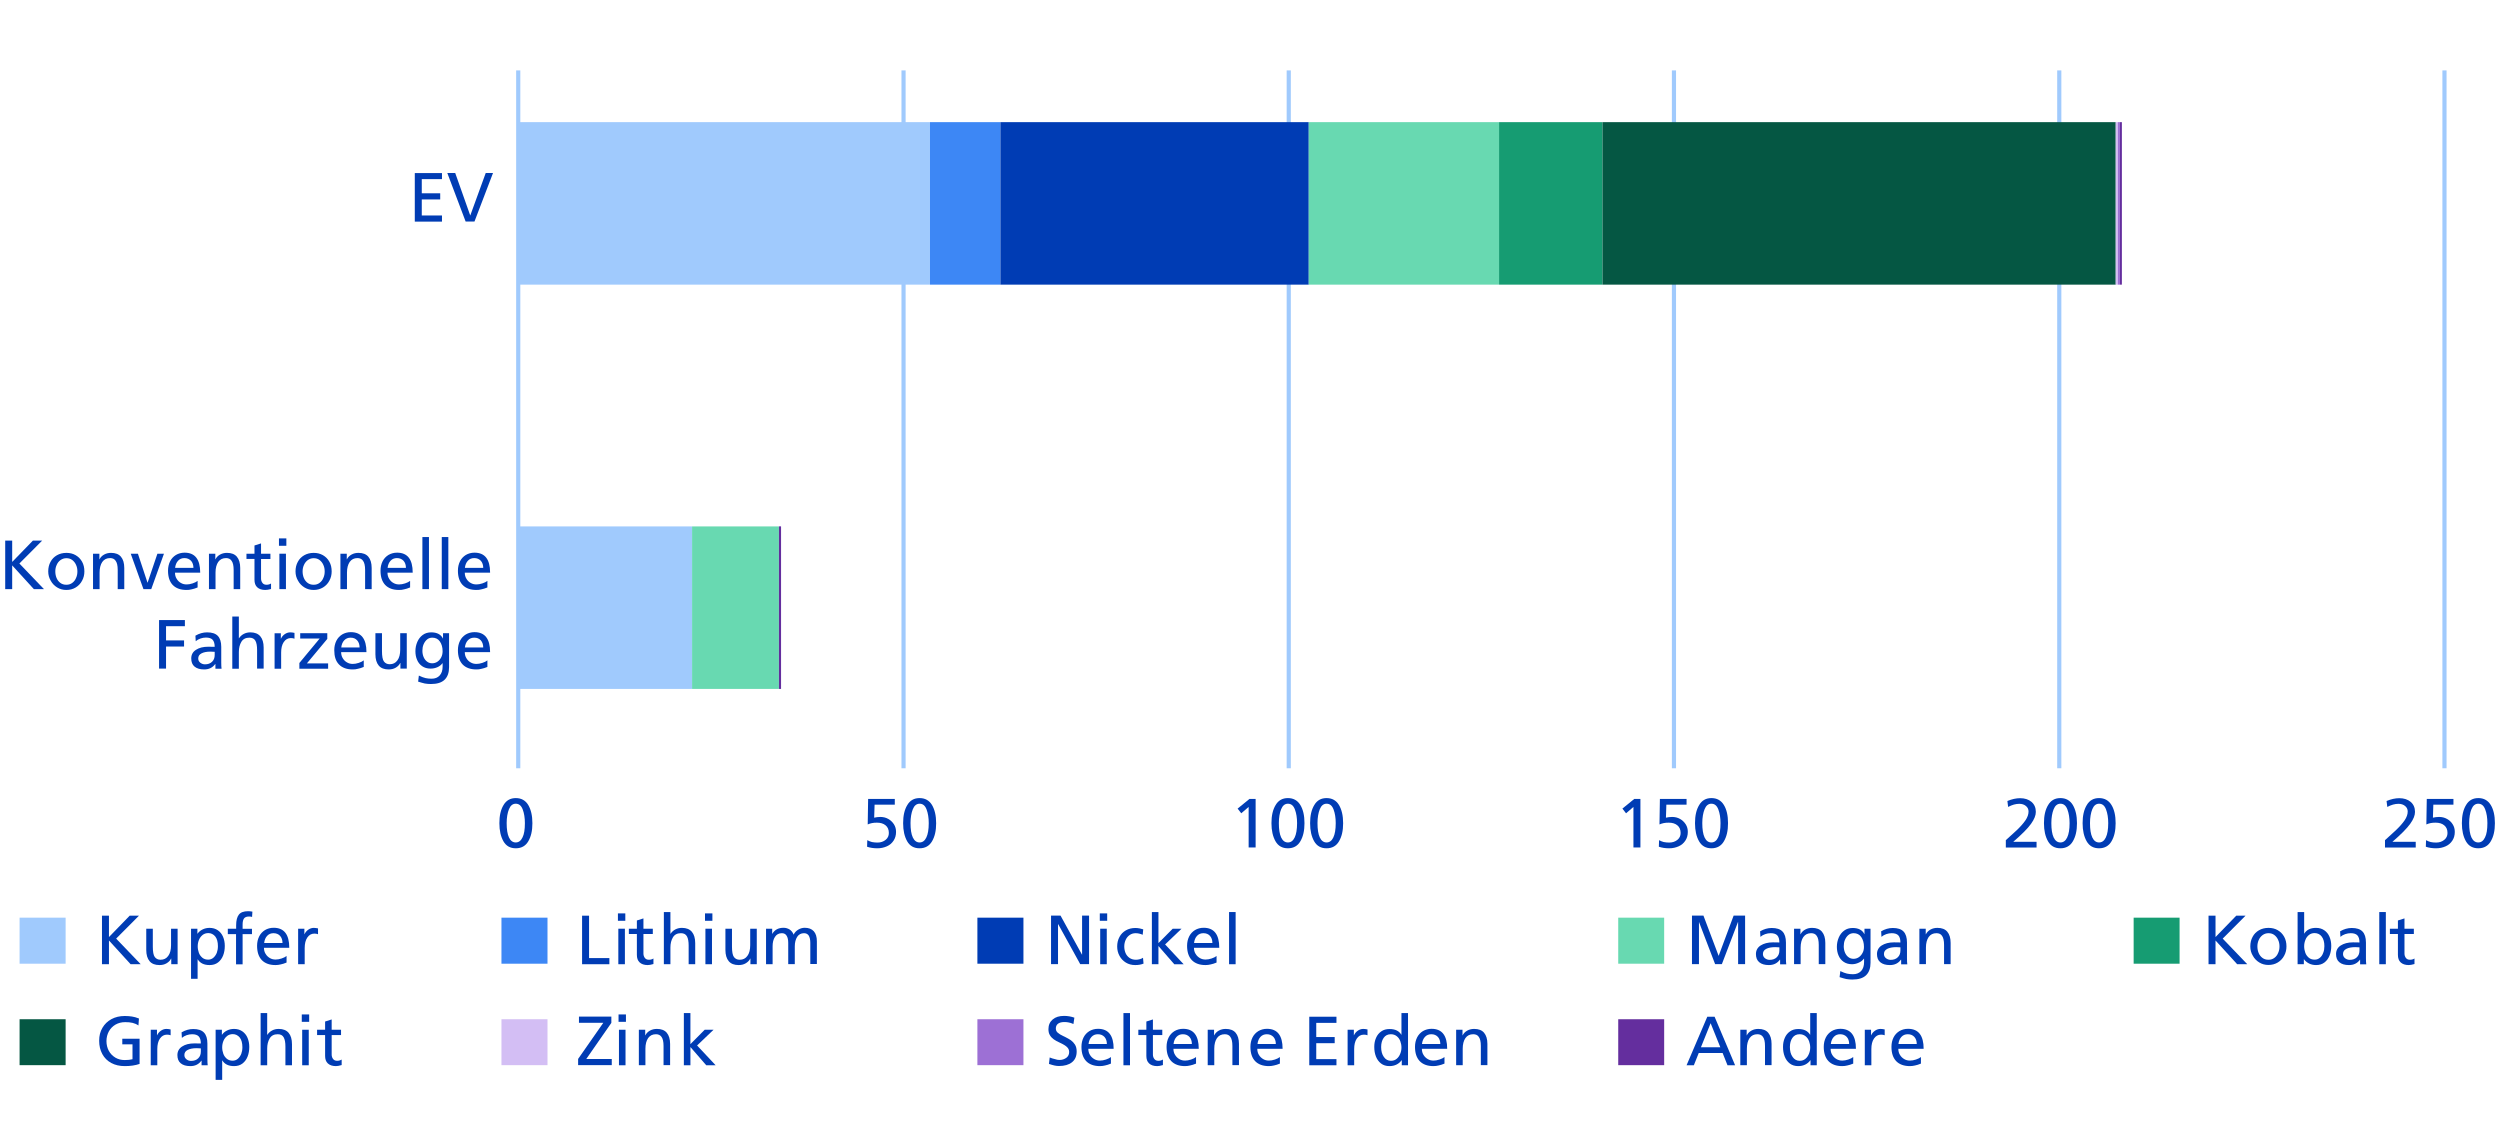 <?xml version="1.0" encoding="UTF-8"?>
<svg id="Ebene_1" data-name="Ebene 1" xmlns="http://www.w3.org/2000/svg" viewBox="0 0 2400 1081.91">
  <defs>
    <style>
      .cls-1 {
        fill: #642e9e;
      }

      .cls-1, .cls-2, .cls-3, .cls-4, .cls-5, .cls-6, .cls-7, .cls-8, .cls-9 {
        fill-rule: evenodd;
      }

      .cls-10, .cls-5 {
        fill: #003cb4;
      }

      .cls-2 {
        fill: #169c72;
      }

      .cls-3 {
        fill: #9d70d5;
      }

      .cls-4 {
        fill: #3d87f5;
      }

      .cls-6, .cls-11 {
        fill: #68d9b1;
      }

      .cls-12, .cls-8 {
        fill: #d3bef4;
      }

      .cls-13, .cls-7 {
        fill: #a0cafd;
      }

      .cls-14 {
        fill: none;
        stroke: #a0cafd;
        stroke-linejoin: round;
        stroke-width: 4px;
      }

      .cls-9 {
        fill: #055743;
      }
    </style>
  </defs>
  <g>
    <path class="cls-10" d="M424.3,166.06v5.9h-19.4v13.6h17.7v5.9h-17.7v15.4h19.4v5.9h-26.1v-46.6h26.1v-.1Z"/>
    <path class="cls-10" d="M437,166.06l14.4,40.7h.1l14.8-40.7h7l-17.8,46.6h-8.5l-17.6-46.6h7.6Z"/>
    <path class="cls-10" d="M11.7,565.56h-6.7v-46.6h6.7v20.5l19.9-20.5h8.9l-21.9,22,23.6,24.6h-9.7l-20.8-22.8s0,22.8,0,22.8Z"/>
    <path class="cls-10" d="M46.3,548.56c0-3.4.7-6.5,2.2-9.2,1.4-2.7,3.5-4.8,6.1-6.3s5.7-2.3,9.1-2.3,6.3.7,8.9,2.2,4.7,3.6,6.2,6.3,2.2,5.8,2.2,9.3c0,3.2-.7,6.2-2.2,8.9-1.4,2.7-3.5,4.9-6.1,6.5s-5.7,2.4-9,2.4-6.2-.8-8.8-2.4c-2.6-1.6-4.7-3.7-6.2-6.5-1.6-2.7-2.4-5.6-2.4-8.9ZM74.3,548.56c0-2.3-.4-4.4-1.3-6.3-.9-2-2.1-3.5-3.7-4.7s-3.5-1.7-5.6-1.7-3.9.6-5.6,1.8-2.9,2.8-3.7,4.7c-.9,1.9-1.3,4-1.3,6.2s.4,4.4,1.2,6.3c.8,1.9,2,3.5,3.6,4.7s3.5,1.8,5.8,1.8,4.1-.6,5.7-1.8,2.8-2.7,3.6-4.7c.9-1.9,1.3-4,1.3-6.3Z"/>
    <path class="cls-10" d="M105.7,535.76c-3.3,0-5.7,1.2-7.5,3.7-1.7,2.5-2.6,5.9-2.6,10.2v15.9h-6.3v-34h6.1v5.4h.1c1-2,2.5-3.5,4.5-4.6s4.2-1.6,6.6-1.6c4.2,0,7.4,1.2,9.5,3.7s3.2,6.1,3.2,10.8v20.3h-6.3v-18.4c0-4.2-.7-7.1-2-8.8-1.1-1.7-2.9-2.6-5.3-2.6Z"/>
    <path class="cls-10" d="M132.4,531.56l9.2,27.8h.1l9.4-27.8h6.3l-12.2,34h-7.5l-12.2-34h6.9Z"/>
    <path class="cls-10" d="M179,566.36c-5.7,0-10.1-1.6-13.2-4.8-3-3.2-4.5-7.7-4.5-13.7,0-3.4.7-6.4,2-9s3.2-4.6,5.6-6.1c2.4-1.4,5.2-2.2,8.3-2.2,10,0,15,6.4,15,19.2h-24.2c0,2.2.5,4.2,1.6,5.9,1,1.7,2.4,3.1,4.1,4,1.7,1,3.5,1.4,5.5,1.4,1.7,0,3.6-.3,5.7-1,2.1-.7,3.7-1.5,4.8-2.4v6.3c-2.2.9-4.1,1.5-5.7,1.8-1.7.5-3.3.6-5,.6ZM177.1,535.76c-2.5,0-4.5.8-6.1,2.5s-2.6,4-2.9,6.9h17.6c0-2.8-.8-5.1-2.3-6.8-1.7-1.7-3.7-2.6-6.3-2.6Z"/>
    <path class="cls-10" d="M217,535.76c-3.3,0-5.7,1.2-7.5,3.7-1.7,2.5-2.6,5.9-2.6,10.2v15.9h-6.3v-34h6.1v5.4h.1c1-2,2.5-3.5,4.5-4.6s4.2-1.6,6.6-1.6c4.2,0,7.4,1.2,9.5,3.7s3.2,6.1,3.2,10.8v20.3h-6.3v-18.4c0-4.2-.7-7.1-2-8.8-1.1-1.7-2.9-2.6-5.3-2.6Z"/>
    <path class="cls-10" d="M254.7,566.36c-3.4,0-6-.9-7.8-2.6-1.8-1.7-2.6-4.1-2.6-7.2v-20h-7.7v-5h7.7v-7.9l6.3-2v9.9h9v5.1h-9v18.8c0,1.6.5,3,1.4,4.2s2.2,1.7,3.9,1.7c1.6,0,3-.4,4.3-1.2v5.3c-2.3.6-4.1.9-5.5.9Z"/>
    <path class="cls-10" d="M274.9,516.86v7.1h-7.1v-7.1h7.1ZM274.5,531.56v34h-6.3v-34h6.3Z"/>
    <path class="cls-10" d="M283.7,548.56c0-3.4.7-6.5,2.2-9.2,1.4-2.7,3.5-4.8,6.1-6.3s5.7-2.3,9.1-2.3,6.2.7,8.9,2.2c2.6,1.5,4.7,3.6,6.2,6.3s2.2,5.8,2.2,9.3c0,3.2-.7,6.2-2.2,8.9-1.4,2.7-3.5,4.9-6.1,6.5-2.7,1.6-5.7,2.4-9,2.4s-6.2-.8-8.8-2.4c-2.6-1.6-4.7-3.7-6.2-6.5-1.6-2.7-2.4-5.6-2.4-8.9ZM311.7,548.56c0-2.3-.4-4.4-1.3-6.3-.9-2-2.1-3.5-3.7-4.7s-3.5-1.7-5.6-1.7-3.9.6-5.6,1.8c-1.6,1.2-2.9,2.8-3.7,4.7-.9,1.9-1.3,4-1.3,6.2s.4,4.4,1.2,6.3c.8,1.9,2,3.5,3.6,4.7s3.5,1.8,5.8,1.8,4.1-.6,5.7-1.8,2.8-2.7,3.6-4.7c.9-1.9,1.3-4,1.3-6.3Z"/>
    <path class="cls-10" d="M343.2,535.76c-3.3,0-5.7,1.2-7.5,3.7-1.7,2.5-2.6,5.9-2.6,10.2v15.9h-6.3v-34h6.1v5.4h.1c1-2,2.5-3.5,4.5-4.6s4.2-1.6,6.6-1.6c4.2,0,7.4,1.2,9.5,3.7s3.2,6.1,3.2,10.8v20.3h-6.3v-18.4c0-4.2-.7-7.1-2-8.8-1.1-1.7-3-2.6-5.3-2.6Z"/>
    <path class="cls-10" d="M383,566.36c-5.7,0-10.1-1.6-13.2-4.8-3-3.2-4.5-7.7-4.5-13.7,0-3.4.7-6.4,2-9s3.2-4.6,5.6-6.1c2.4-1.4,5.2-2.2,8.3-2.2,10,0,15,6.4,15,19.2h-24.2c0,2.2.5,4.2,1.6,5.9,1,1.7,2.4,3.1,4.1,4,1.7,1,3.5,1.4,5.5,1.4,1.7,0,3.6-.3,5.7-1s3.7-1.5,4.8-2.4v6.3c-2.2.9-4.1,1.5-5.7,1.8-1.6.5-3.3.6-5,.6ZM381.1,535.76c-2.5,0-4.5.8-6.1,2.5s-2.6,4-2.9,6.9h17.6c0-2.8-.8-5.1-2.3-6.8-1.6-1.7-3.7-2.6-6.3-2.6Z"/>
    <path class="cls-10" d="M411.8,515.56v50h-6.3v-50h6.3Z"/>
    <path class="cls-10" d="M430.4,515.56v50h-6.3v-50h6.3Z"/>
    <path class="cls-10" d="M457.3,566.36c-5.7,0-10.1-1.6-13.2-4.8-3-3.2-4.5-7.7-4.5-13.7,0-3.4.7-6.4,2-9s3.2-4.6,5.6-6.1c2.4-1.4,5.2-2.2,8.3-2.2,10,0,15,6.4,15,19.2h-24.3c0,2.2.5,4.2,1.6,5.9,1,1.7,2.4,3.1,4.1,4,1.7,1,3.5,1.4,5.5,1.4,1.7,0,3.6-.3,5.7-1s3.7-1.5,4.8-2.4v6.3c-2.2.9-4.1,1.5-5.7,1.8-1.6.5-3.2.6-4.9.6ZM455.3,535.76c-2.5,0-4.5.8-6.1,2.5s-2.6,4-2.9,6.9h17.6c0-2.8-.8-5.1-2.3-6.8-1.6-1.7-3.6-2.6-6.3-2.6Z"/>
    <path class="cls-10" d="M177.5,595.26v5.9h-18.1v13.6h17.3v5.9h-17.3v21.2h-6.7v-46.6h24.8Z"/>
    <path class="cls-10" d="M206.6,637.46c-1.2,1.7-2.7,3-4.5,3.9s-3.9,1.3-6.1,1.3c-4,0-7-.9-9.2-2.7s-3.2-4.4-3.2-7.9,1.5-6.3,4.5-8.2c3-2,6.9-3,11.8-3,2.3,0,4.3,0,6.2.1,0-3.1-.7-5.4-2-6.8-1.3-1.4-3.5-2.1-6.4-2.1-1.7,0-3.5.3-5.2.9-1.8.6-3.3,1.5-4.6,2.6l-.3-5.3c3.6-2.1,7.3-3.2,11.2-3.2,4.7,0,8.1,1.1,10.3,3.4,2.2,2.3,3.3,5.8,3.3,10.6v15c0,2.5.1,4.5.3,5.9h-5.9v-4.4h-.2v-.1ZM202,625.56c-3.7,0-6.5.6-8.6,1.7-2.1,1.1-3.1,2.7-3.1,4.9,0,1.6.6,2.9,1.9,4,1.3,1,2.8,1.6,4.5,1.6,2.9,0,5.2-.8,6.9-2.5,1.7-1.6,2.5-3.8,2.5-6.5v-3c-.3,0-.9,0-1.7-.1-.8-.1-1.6-.1-2.4-.1Z"/>
    <path class="cls-10" d="M239.4,612.16c-3.5,0-6.1,1.3-7.7,4-1.6,2.7-2.4,5.9-2.4,9.8v16h-6.3v-50.1h6.3v20.9h.1c1.2-1.8,2.7-3.2,4.6-4.2,1.9-1,4-1.5,6.4-1.5,4.2,0,7.4,1.3,9.5,3.8s3.2,6.1,3.2,10.8v20.2h-6.3v-17.9c0-3.9-.5-6.8-1.6-8.8-1.1-2-3-3-5.8-3Z"/>
    <path class="cls-10" d="M269.6,607.86v5.3h.1c.8-1.8,2.1-3.3,3.7-4.4,1.6-1.1,3.4-1.7,5.2-1.7,1.3,0,2.6.2,4.1.5v5.6c-1-.4-2.1-.6-3.5-.6-2.8,0-5.1,1.3-6.8,3.8-1.7,2.5-2.5,5.9-2.5,10.1v15.5h-6.3v-34h6v-.1Z"/>
    <path class="cls-10" d="M306.9,612.96h-18.7v-5.1h26v5.5l-19.6,23.5h20.4v5.1h-27.6v-5.5l19.5-23.5Z"/>
    <path class="cls-10" d="M338.6,642.66c-5.7,0-10.1-1.6-13.2-4.8s-4.5-7.7-4.5-13.7c0-3.4.7-6.4,2-9s3.2-4.6,5.6-6.1c2.4-1.4,5.2-2.2,8.3-2.2,10,0,15,6.4,15,19.2h-24.3c0,2.2.5,4.2,1.6,5.9,1,1.7,2.4,3.1,4.1,4,1.7,1,3.5,1.4,5.5,1.4,1.7,0,3.6-.3,5.7-1s3.7-1.5,4.8-2.4v6.3c-2.2.9-4.1,1.5-5.7,1.8-1.6.5-3.3.6-4.9.6ZM336.6,612.16c-2.5,0-4.5.8-6.1,2.5s-2.6,4-2.9,6.9h17.6c0-2.8-.8-5.1-2.3-6.8-1.6-1.8-3.7-2.6-6.3-2.6Z"/>
    <path class="cls-10" d="M384.2,636.46c-.8,1.8-2.3,3.3-4.3,4.5s-4.3,1.7-6.8,1.7c-4.2,0-7.4-1.2-9.5-3.7s-3.2-6.1-3.2-10.8v-20.3h6.3v17.2c0,4.9.6,8.3,1.9,10s3.1,2.6,5.5,2.6c3.2,0,5.6-1.2,7.4-3.7,1.8-2.4,2.7-5.9,2.7-10.3v-15.8h6.3v34h-6.1v-5.4h-.2Z"/>
    <path class="cls-10" d="M413.3,641.86c-3.1,0-5.8-.8-8-2.3s-3.9-3.6-4.9-6.1c-1.1-2.5-1.6-5.3-1.6-8.3,0-3.2.6-6.1,1.8-8.9,1.2-2.8,2.9-5,5.2-6.7,2.3-1.7,5-2.5,8.2-2.5,5.5,0,9.3,2,11.2,5.9h.1v-5.1h5.8v32.6c0,5.3-1.4,9.3-4.3,12.1s-7.3,4.1-13.2,4.1c-2.1,0-4-.2-5.8-.5-1.8-.4-3.9-1-6.4-1.8l.7-5.8c2.5,1.2,4.7,2,6.4,2.4,1.8.4,3.7.6,5.8.6,3.3,0,5.9-1,7.8-3.1s2.8-4.9,2.8-8.5v-3.3h-.1c-1.3,1.7-2.9,3-5,3.9-2.1.9-4.2,1.3-6.5,1.3ZM424.9,625.16c0-3.7-.9-6.9-2.6-9.3-1.7-2.5-4.2-3.7-7.3-3.7-2,0-3.7.6-5.1,1.8s-2.5,2.8-3.3,4.7-1.1,4-1.1,6.1.4,4.3,1.2,6.1,1.9,3.3,3.3,4.3c1.4,1.1,3.1,1.6,4.9,1.6s3.5-.5,5-1.5,2.7-2.4,3.6-4.1c.9-1.7,1.4-3.7,1.4-6Z"/>
    <path class="cls-10" d="M457.3,642.66c-5.7,0-10.1-1.6-13.2-4.8-3-3.2-4.5-7.7-4.5-13.7,0-3.4.7-6.4,2-9s3.2-4.6,5.6-6.1c2.4-1.4,5.2-2.2,8.3-2.2,10,0,15,6.4,15,19.2h-24.3c0,2.2.5,4.2,1.6,5.9,1,1.7,2.4,3.1,4.1,4,1.7,1,3.5,1.4,5.5,1.4,1.7,0,3.6-.3,5.7-1s3.7-1.5,4.8-2.4v6.3c-2.2.9-4.1,1.5-5.7,1.8-1.6.5-3.2.6-4.9.6ZM455.3,612.16c-2.5,0-4.5.8-6.1,2.5s-2.6,4-2.9,6.9h17.6c0-2.8-.8-5.1-2.3-6.8-1.6-1.8-3.6-2.6-6.3-2.6Z"/>
  </g>
  <line class="cls-14" x1="2346.7" y1="737.56" x2="2346.7" y2="67.56"/>
  <line class="cls-14" x1="1976.9" y1="737.56" x2="1976.9" y2="67.56"/>
  <line class="cls-14" x1="1607" y1="737.56" x2="1607" y2="67.56"/>
  <line class="cls-14" x1="867.4" y1="737.56" x2="867.4" y2="67.56"/>
  <line class="cls-14" x1="1237.2" y1="737.56" x2="1237.2" y2="67.56"/>
  <line class="cls-14" x1="497.5" y1="737.56" x2="497.5" y2="67.56"/>
  <polygon class="cls-7" points="18.8 880.96 63 880.96 63 925.16 18.8 925.16 18.8 880.96"/>
  <polygon class="cls-4" points="481.4 880.96 525.6 880.96 525.6 925.16 481.4 925.16 481.4 880.96"/>
  <polygon class="cls-5" points="938.3 880.96 982.5 880.96 982.5 925.16 938.3 925.16 938.3 880.96"/>
  <polygon class="cls-6" points="1553.5 880.96 1597.6 880.96 1597.6 925.16 1553.5 925.16 1553.5 880.96"/>
  <polygon class="cls-9" points="18.8 978.46 63 978.46 63 1022.56 18.8 1022.56 18.8 978.46"/>
  <polygon class="cls-8" points="481.4 978.46 525.6 978.46 525.6 1022.56 481.4 1022.56 481.4 978.46"/>
  <polygon class="cls-3" points="938.3 978.46 982.5 978.46 982.5 1022.56 938.3 1022.56 938.3 978.46"/>
  <polygon class="cls-1" points="1553.5 978.46 1597.6 978.46 1597.6 1022.56 1553.5 1022.56 1553.5 978.46"/>
  <polygon class="cls-2" points="2048.3 880.96 2092.4 880.96 2092.4 925.16 2048.3 925.16 2048.3 880.96"/>
  <g>
    <g>
      <path class="cls-10" d="M104.6,925.66h-6.7v-46.6h6.7v20.5l19.9-20.5h8.9l-21.9,22,23.6,24.6h-9.7l-20.8-22.8s0,22.8,0,22.8Z"/>
      <path class="cls-10" d="M164.2,920.26c-.8,1.8-2.3,3.3-4.3,4.5s-4.3,1.7-6.8,1.7c-4.2,0-7.4-1.2-9.5-3.7s-3.2-6.1-3.2-10.8v-20.4h6.3v17.2c0,4.9.6,8.3,1.9,10,1.3,1.7,3.1,2.6,5.5,2.6,3.2,0,5.6-1.2,7.4-3.7,1.8-2.4,2.7-5.9,2.7-10.3v-15.8h6.3v34.1h-6.1v-5.4h-.2Z"/>
      <path class="cls-10" d="M189.5,891.56v4.8h.1c1.2-1.7,2.8-3.1,4.9-4.1,2-1,4.3-1.5,6.7-1.5,3.1,0,5.7.8,7.9,2.3s3.9,3.6,5,6.2c1.1,2.6,1.7,5.5,1.7,8.8s-.5,6.4-1.6,9.2-2.7,5-4.9,6.7-4.9,2.5-8.1,2.5c-5.3,0-9.1-1.8-11.4-5.5h-.1v18.7h-6.3v-48.1h6.1ZM209.2,908.36c0-4.1-.9-7.3-2.6-9.4-1.8-2.1-4-3.2-6.6-3.2-2.1,0-4,.6-5.5,1.8s-2.7,2.8-3.5,4.7c-.8,2-1.2,4-1.2,6.3,0,2.1.4,4.1,1.1,6.1.7,2,1.9,3.5,3.4,4.8,1.5,1.2,3.4,1.8,5.5,1.8,1.9,0,3.6-.6,5-1.8s2.5-2.8,3.3-4.7c.7-1.9,1.1-4,1.1-6.4Z"/>
      <path class="cls-10" d="M218.7,896.66v-5.1h8v-3.3c0-4.6.9-8,2.6-10.2,1.7-2.2,4.7-3.3,8.8-3.3,1.2,0,2.6.1,4.2.4l-.3,5.1c-.8-.3-1.8-.4-3-.4-2.2,0-3.8.6-4.7,1.8s-1.4,3.1-1.4,5.8v4.2h9v5.1h-9v29h-6.3v-29h-7.9v-.1Z"/>
      <path class="cls-10" d="M264.5,926.46c-5.7,0-10.1-1.6-13.2-4.8-3-3.2-4.5-7.7-4.5-13.7,0-3.4.7-6.4,2-9s3.2-4.6,5.6-6.1c2.4-1.4,5.2-2.2,8.3-2.2,10,0,15,6.4,15,19.2h-24.3c0,2.2.5,4.2,1.6,5.9,1,1.7,2.4,3,4.1,4,1.7,1,3.5,1.4,5.5,1.4,1.7,0,3.6-.3,5.7-1s3.7-1.5,4.8-2.4v6.3c-2.2.9-4.1,1.5-5.7,1.8-1.6.4-3.2.6-4.9.6ZM262.6,895.86c-2.5,0-4.5.8-6.1,2.5s-2.6,4-2.9,6.9h17.6c0-2.8-.8-5.1-2.3-6.8s-3.7-2.6-6.3-2.6Z"/>
      <path class="cls-10" d="M292.2,891.56v5.3h.1c.8-1.8,2.1-3.3,3.7-4.4,1.6-1.1,3.4-1.7,5.2-1.7,1.3,0,2.6.2,4.1.5v5.6c-1-.4-2.1-.6-3.5-.6-2.9,0-5.1,1.3-6.8,3.8-1.7,2.5-2.5,5.9-2.5,10.1v15.5h-6.3v-34.1h6Z"/>
    </g>
    <g>
      <path class="cls-10" d="M565.5,879.06v40.7h19.5v5.9h-26.2v-46.6h6.7Z"/>
      <path class="cls-10" d="M600.3,876.86v7.1h-7.1v-7.1h7.1ZM599.9,891.56v34.1h-6.3v-34.1h6.3Z"/>
      <path class="cls-10" d="M621.8,926.46c-3.4,0-6-.9-7.8-2.6-1.8-1.7-2.6-4.1-2.6-7.2v-20h-7.7v-5.1h7.7v-7.9l6.3-2v9.9h9v5.1h-9v18.8c0,1.6.5,3.1,1.4,4.2.9,1.2,2.2,1.7,3.9,1.7,1.6,0,3-.4,4.3-1.2v5.3c-2.3.7-4.1,1-5.5,1Z"/>
      <path class="cls-10" d="M653.7,895.86c-3.5,0-6.1,1.3-7.7,4-1.6,2.7-2.4,5.9-2.4,9.8v16h-6.3v-50.1h6.3v20.9h.1c1.2-1.8,2.7-3.2,4.6-4.2,1.9-1,4-1.5,6.4-1.5,4.2,0,7.4,1.3,9.5,3.8s3.2,6.1,3.2,10.9v20.2h-6.3v-17.9c0-3.9-.5-6.8-1.6-8.8-1.1-2.1-3.1-3.1-5.8-3.1Z"/>
      <path class="cls-10" d="M683.9,876.86v7.1h-7.1v-7.1h7.1ZM683.5,891.56v34.1h-6.3v-34.1h6.3Z"/>
      <path class="cls-10" d="M720.2,920.26c-.8,1.8-2.3,3.3-4.3,4.5s-4.3,1.7-6.8,1.7c-4.2,0-7.4-1.2-9.5-3.7s-3.2-6.1-3.2-10.8v-20.4h6.3v17.2c0,4.9.6,8.3,1.9,10,1.3,1.7,3.1,2.6,5.5,2.6,3.2,0,5.6-1.2,7.4-3.7,1.8-2.4,2.7-5.9,2.7-10.3v-15.8h6.3v34.1h-6.1v-5.4h-.2Z"/>
      <path class="cls-10" d="M771.9,895.86c-2.9,0-5.1,1.2-6.6,3.5-1.5,2.4-2.3,5.4-2.3,9.1v17.1h-6.3v-20.4c0-2.9-.5-5.2-1.5-6.8-1-1.7-2.5-2.5-4.6-2.5-2.9,0-5.1,1.2-6.6,3.5-1.6,2.4-2.3,5.4-2.3,9.1v17.2h-6.3v-34.1h5.9v4.9h.1c1.2-2,2.7-3.5,4.5-4.4,1.7-.9,3.9-1.4,6.3-1.4,2.2,0,4.1.6,5.9,1.7,1.7,1.2,3,2.8,3.8,4.9.9-2,2.4-3.6,4.4-4.8s4.1-1.8,6.2-1.8c3.8,0,6.7,1.1,8.7,3.3s3,5.4,3,9.7v21.8h-6.3v-20.4c0-2.9-.5-5.2-1.5-6.9-1-1.5-2.5-2.3-4.5-2.3Z"/>
    </g>
    <g>
      <path class="cls-10" d="M1015.7,887.26v38.3h-6.7v-46.6h9.1l20.6,37.5h.1v-37.5h6.7v46.6h-8.5l-21.1-38.3h-.2Z"/>
      <path class="cls-10" d="M1062.9,876.86v7.1h-7.1v-7.1h7.1ZM1062.5,891.56v34.1h-6.3v-34.1h6.3Z"/>
      <path class="cls-10" d="M1089.8,926.46c-3.4,0-6.4-.8-9-2.4-2.6-1.6-4.7-3.8-6.1-6.5-1.5-2.7-2.2-5.7-2.2-8.9,0-3.4.7-6.5,2.2-9.2,1.4-2.7,3.5-4.8,6.1-6.3s5.7-2.3,9.1-2.3c1.2,0,2.6.1,4.1.4,1.5.3,2.6.6,3.5.9l-.5,5.2c-2.4-1-4.6-1.5-6.8-1.5s-4.1.6-5.8,1.8c-1.7,1.2-2.9,2.7-3.8,4.7s-1.3,4.1-1.3,6.3.4,4.2,1.2,6.2c.8,1.9,2.1,3.5,3.8,4.7,1.7,1.2,3.8,1.8,6.3,1.8,1.1,0,2.3-.2,3.5-.5s2.3-.8,3.2-1.4l.5,5.6c-2.2.9-4.8,1.4-8,1.4Z"/>
      <path class="cls-10" d="M1112.1,925.66h-6.3v-50.1h6.3v29.8l13.7-13.8h8.5l-15.8,15.1,17.8,19h-9l-15.2-17.5v17.5Z"/>
      <path class="cls-10" d="M1157.3,926.46c-5.7,0-10.1-1.6-13.2-4.8-3-3.2-4.5-7.7-4.5-13.7,0-3.4.7-6.4,2-9s3.2-4.6,5.6-6.1c2.4-1.4,5.2-2.2,8.3-2.2,10,0,15,6.4,15,19.2h-24.3c0,2.2.5,4.2,1.6,5.9,1,1.7,2.4,3,4.1,4s3.5,1.4,5.5,1.4c1.7,0,3.6-.3,5.7-1s3.7-1.5,4.8-2.4v6.3c-2.2.9-4.1,1.5-5.7,1.8-1.6.4-3.2.6-4.9.6ZM1155.3,895.86c-2.5,0-4.5.8-6.1,2.5s-2.6,4-2.9,6.9h17.6c0-2.8-.8-5.1-2.3-6.8s-3.6-2.6-6.3-2.6Z"/>
      <path class="cls-10" d="M1186.2,875.56v50.1h-6.3v-50.1h6.3Z"/>
    </g>
    <g>
      <path class="cls-10" d="M1668.4,885.26l-15.4,40.3h-6.5l-15.4-40.3h-.1v40.3h-6.7v-46.6h11l14.6,38.7,14.4-38.7h11v46.6h-6.7v-40.3h-.2Z"/>
      <path class="cls-10" d="M1708.7,921.26c-1.2,1.7-2.7,3-4.5,3.9s-3.9,1.3-6.1,1.3c-4,0-7-.9-9.2-2.7s-3.2-4.5-3.2-7.9,1.5-6.3,4.5-8.2,6.9-3,11.8-3c2.3,0,4.3,0,6.2.1,0-3.1-.7-5.4-2-6.8-1.3-1.4-3.5-2.1-6.4-2.1-1.7,0-3.5.3-5.2.9-1.8.6-3.3,1.5-4.6,2.6l-.3-5.3c3.6-2.1,7.3-3.2,11.2-3.2,4.7,0,8.1,1.1,10.3,3.4,2.2,2.3,3.3,5.8,3.3,10.6v15c0,2.5.1,4.5.3,5.9h-5.9v-4.4h-.2v-.1ZM1704.1,909.26c-3.7,0-6.5.6-8.6,1.7-2.1,1.1-3.1,2.7-3.1,4.9,0,1.6.6,2.9,1.9,4,1.3,1,2.8,1.6,4.5,1.6,2.9,0,5.2-.8,6.9-2.5s2.5-3.8,2.5-6.5v-3c-.3,0-.9,0-1.7-.1-.8-.1-1.6-.1-2.4-.1Z"/>
      <path class="cls-10" d="M1738.7,895.86c-3.3,0-5.7,1.2-7.5,3.7-1.7,2.5-2.6,5.9-2.6,10.2v15.8h-6.3v-34h6.1v5.4h.1c1-2,2.5-3.5,4.5-4.6s4.2-1.6,6.6-1.6c4.2,0,7.4,1.2,9.5,3.7s3.2,6.1,3.2,10.7v20.4h-6.3v-18.4c0-4.2-.7-7.1-2-8.8-1.1-1.7-3-2.5-5.3-2.5Z"/>
      <path class="cls-10" d="M1777.9,925.66c-3.1,0-5.8-.8-8-2.3s-3.9-3.6-4.9-6.1c-1.1-2.5-1.6-5.3-1.6-8.3,0-3.2.6-6.1,1.8-8.9,1.2-2.8,2.9-5,5.2-6.7,2.3-1.7,5-2.5,8.2-2.5,5.5,0,9.3,2,11.2,5.9h.1v-5.2h5.8v32.6c0,5.3-1.4,9.3-4.3,12.1s-7.3,4.1-13.2,4.1c-2.1,0-4-.2-5.8-.5-1.8-.4-3.9-1-6.4-1.8l.7-5.8c2.5,1.2,4.7,2,6.4,2.4,1.8.4,3.7.6,5.8.6,3.3,0,5.9-1.1,7.8-3.1,1.9-2.1,2.8-4.9,2.8-8.6v-3.3h-.1c-1.3,1.7-2.9,3-5,3.9-2.1,1-4.3,1.5-6.5,1.5ZM1789.4,908.96c0-3.7-.9-6.9-2.6-9.4s-4.2-3.7-7.3-3.7c-2,0-3.7.6-5.1,1.8s-2.5,2.8-3.3,4.7-1.1,4-1.1,6.1.4,4.2,1.2,6.1c.8,1.8,1.9,3.3,3.3,4.3,1.4,1.1,3.1,1.6,4.9,1.6s3.5-.5,5-1.5,2.7-2.4,3.6-4.1c1-1.7,1.4-3.7,1.4-5.9Z"/>
      <path class="cls-10" d="M1824.9,921.26c-1.2,1.7-2.7,3-4.5,3.9s-3.9,1.3-6.1,1.3c-4,0-7-.9-9.2-2.7s-3.2-4.5-3.2-7.9,1.5-6.3,4.5-8.2,6.9-3,11.8-3c2.3,0,4.3,0,6.2.1,0-3.1-.7-5.4-2-6.8-1.3-1.4-3.5-2.1-6.4-2.1-1.7,0-3.5.3-5.2.9-1.8.6-3.3,1.5-4.6,2.6l-.3-5.3c3.6-2.1,7.3-3.2,11.2-3.2,4.7,0,8.1,1.1,10.3,3.4,2.2,2.3,3.3,5.8,3.3,10.6v15c0,2.5.1,4.5.3,5.9h-5.9v-4.4h-.2v-.1ZM1820.3,909.26c-3.7,0-6.5.6-8.6,1.7-2.1,1.1-3.1,2.7-3.1,4.9,0,1.6.6,2.9,1.9,4,1.3,1,2.8,1.6,4.5,1.6,2.9,0,5.2-.8,6.9-2.5,1.7-1.6,2.5-3.8,2.5-6.5v-3c-.3,0-.9,0-1.7-.1-.8-.1-1.6-.1-2.4-.1Z"/>
      <path class="cls-10" d="M1859,895.86c-3.3,0-5.7,1.2-7.5,3.7-1.7,2.5-2.6,5.9-2.6,10.2v15.8h-6.3v-34h6.1v5.4h.1c1-2,2.5-3.5,4.5-4.6s4.2-1.6,6.6-1.6c4.2,0,7.4,1.2,9.5,3.7s3.2,6.1,3.2,10.7v20.4h-6.3v-18.4c0-4.2-.7-7.1-2-8.8-1.1-1.7-3-2.5-5.3-2.5Z"/>
    </g>
    <g>
      <path class="cls-10" d="M2126.9,925.66h-6.7v-46.6h6.7v20.5l19.9-20.5h8.9l-21.9,22,23.6,24.6h-9.7l-20.8-22.8v22.8Z"/>
      <path class="cls-10" d="M2160.3,908.56c0-3.4.7-6.5,2.2-9.2,1.4-2.7,3.5-4.8,6.1-6.3s5.7-2.3,9.1-2.3,6.3.7,8.9,2.2c2.6,1.5,4.7,3.6,6.2,6.3s2.2,5.8,2.2,9.3c0,3.2-.7,6.2-2.2,8.9-1.4,2.7-3.5,4.9-6.1,6.5s-5.7,2.4-9,2.4-6.2-.8-8.8-2.4c-2.6-1.6-4.7-3.7-6.2-6.5-1.6-2.6-2.4-5.6-2.4-8.9ZM2188.3,908.56c0-2.3-.4-4.4-1.3-6.3-.9-2-2.1-3.5-3.7-4.7-1.6-1.2-3.5-1.7-5.6-1.7s-3.9.6-5.6,1.8c-1.6,1.2-2.9,2.8-3.7,4.7-.9,1.9-1.3,4-1.3,6.2s.4,4.4,1.2,6.3c.8,1.9,2,3.5,3.6,4.7s3.5,1.8,5.8,1.8,4.1-.6,5.7-1.8c1.6-1.2,2.8-2.7,3.6-4.7.9-1.9,1.3-4,1.3-6.3Z"/>
      <path class="cls-10" d="M2212,875.56v20.7h.1c2.3-3.7,6-5.5,11.3-5.5,3.1,0,5.7.8,7.9,2.3s3.9,3.6,5,6.2c1.1,2.6,1.7,5.5,1.7,8.8s-.5,6.4-1.6,9.2-2.7,5-4.9,6.7-4.9,2.5-8.1,2.5c-2.4,0-4.7-.5-6.7-1.5s-3.7-2.4-4.9-4.1h-.1v4.8h-6v-50.1h6.3ZM2231.4,908.36c0-3.9-.8-6.9-2.5-9.2-1.6-2.2-4-3.4-6.9-3.4-2.1,0-3.9.6-5.4,1.8s-2.7,2.8-3.4,4.7c-.8,2-1.2,4-1.2,6.3,0,2.1.4,4.1,1.1,6.1.7,2,1.9,3.5,3.4,4.8,1.5,1.2,3.4,1.8,5.5,1.8s3.6-.6,5.1-1.8,2.5-2.8,3.2-4.8c.8-1.9,1.1-4,1.1-6.3Z"/>
      <path class="cls-10" d="M2265.6,921.26c-1.2,1.7-2.7,3-4.5,3.9s-3.8,1.3-6.1,1.3c-4,0-7-.9-9.2-2.7s-3.2-4.5-3.2-7.9,1.5-6.3,4.5-8.2,6.9-3,11.8-3c2.3,0,4.3,0,6.2.1,0-3.1-.7-5.4-2-6.8-1.3-1.4-3.5-2.1-6.4-2.1-1.7,0-3.5.3-5.3.9-1.8.6-3.3,1.5-4.6,2.6l-.3-5.3c3.6-2.1,7.3-3.2,11.2-3.2,4.7,0,8.1,1.1,10.3,3.4,2.2,2.3,3.3,5.8,3.3,10.6v15c0,2.5.1,4.5.3,5.9h-5.9v-4.4h-.1v-.1ZM2261,909.26c-3.7,0-6.5.6-8.6,1.7-2.1,1.1-3.1,2.7-3.1,4.9,0,1.6.6,2.9,1.9,4,1.3,1,2.8,1.6,4.5,1.6,2.9,0,5.2-.8,6.9-2.5,1.7-1.6,2.5-3.8,2.5-6.5v-3c-.3,0-.9,0-1.7-.1-.8-.1-1.6-.1-2.4-.1Z"/>
      <path class="cls-10" d="M2290.4,875.56v50.1h-6.3v-50.1h6.3Z"/>
      <path class="cls-10" d="M2312.4,926.46c-3.4,0-6-.9-7.8-2.6-1.8-1.7-2.6-4.1-2.6-7.2v-20h-7.7v-5.1h7.7v-7.9l6.3-2v9.9h9v5.1h-9v18.8c0,1.6.5,3.1,1.4,4.2.9,1.2,2.2,1.7,3.9,1.7,1.6,0,3-.4,4.3-1.2v5.3c-2.4.7-4.2,1-5.5,1Z"/>
    </g>
    <g>
      <path class="cls-10" d="M117.5,997.16h16.5v24.2c-4,1.4-8.7,2.1-14.2,2.1-5,0-9.3-1-13-3s-6.6-4.9-8.6-8.6-3-7.9-3-12.7,1-8.8,3.1-12.4c2.1-3.6,5-6.4,8.7-8.4s8-3,12.8-3c2.5,0,4.8.2,6.8.5s4.3.9,6.8,1.9l-.5,6.7c-1.7-1.2-3.6-2-5.6-2.5-2-.5-4.4-.7-7.1-.7-3.5,0-6.6.8-9.4,2.4-2.7,1.6-4.8,3.8-6.3,6.5-1.5,2.8-2.3,5.9-2.3,9.3s.8,6.7,2.3,9.4c1.5,2.8,3.7,4.9,6.3,6.5,2.7,1.6,5.7,2.3,9,2.3,1.7,0,3-.1,4-.2s2.1-.3,3.4-.6v-14.3h-9.8v-5.4h.1Z"/>
      <path class="cls-10" d="M150.7,988.56v5.3h.1c.8-1.8,2.1-3.3,3.7-4.4,1.6-1.1,3.4-1.7,5.2-1.7,1.3,0,2.6.2,4.1.5v5.6c-1-.4-2.1-.6-3.5-.6-2.8,0-5.1,1.3-6.8,3.8s-2.5,5.9-2.5,10.1v15.5h-6.3v-34.1h6Z"/>
      <path class="cls-10" d="M193.3,1018.26c-1.2,1.7-2.7,3-4.5,3.9s-3.8,1.3-6.1,1.3c-4,0-7-.9-9.2-2.7-2.2-1.8-3.2-4.5-3.2-7.9s1.5-6.3,4.5-8.2c3-2,6.9-3,11.8-3,2.3,0,4.3,0,6.2.1,0-3.1-.7-5.4-2-6.8s-3.5-2.1-6.4-2.1c-1.7,0-3.5.3-5.2.9-1.8.6-3.3,1.5-4.6,2.6l-.3-5.3c3.6-2.1,7.3-3.2,11.2-3.2,4.7,0,8.1,1.1,10.3,3.4s3.3,5.8,3.3,10.6v14.9c0,2.5.1,4.5.3,5.9h-5.9v-4.4h-.2ZM188.7,1006.26c-3.7,0-6.5.6-8.6,1.7s-3.1,2.7-3.1,4.9c0,1.6.6,2.9,1.9,4s2.8,1.6,4.5,1.6c2.9,0,5.2-.8,6.9-2.5,1.7-1.6,2.5-3.8,2.5-6.5v-3c-.3,0-.9,0-1.7-.1-.8-.1-1.6-.1-2.4-.1Z"/>
      <path class="cls-10" d="M213,988.56v4.8h.1c1.2-1.7,2.8-3.1,4.9-4.1,2-1,4.3-1.5,6.7-1.5,3.1,0,5.7.8,7.9,2.3,2.2,1.5,3.9,3.6,5,6.2s1.7,5.5,1.7,8.8-.5,6.4-1.6,9.2c-1.1,2.8-2.7,5-4.9,6.7s-4.9,2.5-8.1,2.5c-5.3,0-9.1-1.8-11.3-5.5h-.1v18.7h-6.3v-48.1h6ZM232.7,1005.36c0-4.1-.9-7.3-2.6-9.4-1.8-2.1-4-3.2-6.6-3.2-2.1,0-4,.6-5.5,1.8-1.5,1.2-2.7,2.8-3.5,4.7-.8,2-1.2,4-1.2,6.3,0,2.1.4,4.1,1.1,6.1.7,2,1.9,3.5,3.4,4.8,1.5,1.2,3.4,1.8,5.5,1.8,1.9,0,3.6-.6,5-1.8,1.4-1.2,2.5-2.8,3.3-4.7.7-1.9,1.1-4,1.1-6.4Z"/>
      <path class="cls-10" d="M266.6,992.86c-3.5,0-6.1,1.3-7.7,4s-2.4,5.9-2.4,9.8v16h-6.3v-50.1h6.3v20.9h.1c1.2-1.8,2.7-3.2,4.6-4.2s4-1.5,6.4-1.5c4.2,0,7.4,1.3,9.5,3.8s3.2,6.1,3.2,10.9v20.2h-6.3v-17.9c0-3.9-.5-6.8-1.6-8.8-1.1-2.1-3-3.1-5.8-3.1Z"/>
      <path class="cls-10" d="M296.8,973.86v7.1h-7.1v-7.1h7.1ZM296.4,988.56v34.1h-6.3v-34.1h6.3Z"/>
      <path class="cls-10" d="M322.5,1023.46c-3.4,0-6-.9-7.8-2.6s-2.6-4.1-2.6-7.2v-20h-7.7v-5.1h7.7v-7.9l6.3-2v9.9h9v5.1h-9v18.8c0,1.6.5,3.1,1.4,4.2.9,1.2,2.2,1.7,3.9,1.7,1.6,0,3-.4,4.3-1.2v5.3c-2.4.7-4.2,1-5.5,1Z"/>
    </g>
    <g>
      <path class="cls-10" d="M579.2,981.86h-23.4v-5.9h31.1v6l-24.1,34.7h24.5v5.9h-32.3v-6l24.2-34.7Z"/>
      <path class="cls-10" d="M600.9,973.86v7.1h-7.1v-7.1h7.1ZM600.5,988.56v34.1h-6.3v-34.1h6.3Z"/>
      <path class="cls-10" d="M629.7,992.86c-3.3,0-5.7,1.2-7.5,3.7-1.7,2.5-2.6,5.9-2.6,10.2v15.8h-6.3v-34h6.1v5.4h.1c1-2,2.5-3.5,4.5-4.6s4.2-1.6,6.6-1.6c4.2,0,7.4,1.2,9.5,3.7,2.1,2.5,3.2,6.1,3.2,10.7v20.4h-6.3v-18.4c0-4.2-.7-7.1-2-8.8-1.2-1.7-3-2.5-5.3-2.5Z"/>
      <path class="cls-10" d="M662.8,1022.66h-6.3v-50.1h6.3v29.8l13.7-13.8h8.5l-15.8,15.1,17.8,19h-9l-15.2-17.5v17.5Z"/>
    </g>
    <g>
      <path class="cls-10" d="M1017.2,1017.56c2.4,0,4.5-.7,6.4-2,1.8-1.3,2.8-3.2,2.8-5.6,0-1.8-.6-3.3-1.9-4.6-1.2-1.3-3.6-2.8-7.1-4.4-2.4-1.1-4.3-2.1-5.8-3.2s-2.8-2.4-3.7-4c-1-1.6-1.4-3.5-1.4-5.8,0-3.9,1.4-7,4.1-9.3,2.7-2.3,6.3-3.4,10.9-3.4,3.5,0,6.8.6,9.9,1.7l-.9,6.1c-1.8-.8-3.3-1.3-4.6-1.5-1.2-.3-2.6-.4-4.1-.4-2.6,0-4.6.5-6.1,1.6-1.4,1.1-2.1,2.6-2.1,4.6,0,1.6.6,3,1.8,4,1.2,1.1,3,2.2,5.4,3.3l1.5.7c2.4,1.2,4.3,2.3,5.8,3.3,1.5,1.1,2.8,2.5,3.9,4.2,1.1,1.8,1.6,4,1.6,6.6,0,4.5-1.5,7.9-4.5,10.3s-7.2,3.6-12.5,3.6c-1.6,0-3-.2-4.4-.5s-3.1-.8-5.2-1.5l.7-6.2c1.6.7,3.3,1.2,5.1,1.6,1.5.6,3.1.8,4.4.8Z"/>
      <path class="cls-10" d="M1055.9,1023.46c-5.7,0-10.1-1.6-13.2-4.8-3-3.2-4.5-7.7-4.5-13.7,0-3.4.7-6.4,2-9s3.2-4.6,5.6-6.1c2.4-1.4,5.2-2.2,8.3-2.2,10,0,15,6.4,15,19.2h-24.3c0,2.2.5,4.2,1.6,5.9,1,1.7,2.4,3,4.1,4s3.5,1.4,5.5,1.4c1.7,0,3.6-.3,5.7-1s3.7-1.5,4.8-2.4v6.3c-2.2.9-4.1,1.5-5.7,1.8-1.5.4-3.2.6-4.9.6ZM1054,992.86c-2.5,0-4.5.8-6.1,2.5s-2.6,4-2.9,6.9h17.6c0-2.8-.8-5.1-2.3-6.8-1.6-1.7-3.7-2.6-6.3-2.6Z"/>
      <path class="cls-10" d="M1084.8,972.56v50.1h-6.3v-50.1h6.3Z"/>
      <path class="cls-10" d="M1110.9,1023.46c-3.4,0-6-.9-7.8-2.6s-2.6-4.1-2.6-7.2v-20h-7.7v-5.1h7.7v-7.9l6.3-2v9.9h9v5.1h-9v18.8c0,1.6.5,3.1,1.4,4.2.9,1.2,2.2,1.7,3.9,1.7,1.6,0,3-.4,4.3-1.2v5.3c-2.3.7-4.1,1-5.5,1Z"/>
      <path class="cls-10" d="M1137.6,1023.46c-5.7,0-10.1-1.6-13.2-4.8-3-3.2-4.5-7.7-4.5-13.7,0-3.4.7-6.4,2-9s3.2-4.6,5.6-6.1c2.4-1.4,5.2-2.2,8.3-2.2,10,0,15,6.4,15,19.2h-24.3c0,2.2.5,4.2,1.6,5.9,1,1.7,2.4,3,4.1,4s3.5,1.4,5.5,1.4c1.7,0,3.6-.3,5.7-1s3.7-1.5,4.8-2.4v6.3c-2.2.9-4.1,1.5-5.7,1.8-1.6.4-3.2.6-4.9.6ZM1135.6,992.86c-2.5,0-4.5.8-6.1,2.5s-2.6,4-2.9,6.9h17.6c0-2.8-.8-5.1-2.3-6.8-1.6-1.7-3.6-2.6-6.3-2.6Z"/>
      <path class="cls-10" d="M1175.8,992.86c-3.3,0-5.7,1.2-7.5,3.7-1.7,2.5-2.6,5.9-2.6,10.2v15.8h-6.3v-34h6.1v5.4h.1c1-2,2.5-3.5,4.5-4.6s4.2-1.6,6.6-1.6c4.2,0,7.4,1.2,9.5,3.7,2.1,2.5,3.2,6.1,3.2,10.7v20.4h-6.3v-18.4c0-4.2-.7-7.1-2-8.8-1.1-1.7-3-2.5-5.3-2.5Z"/>
      <path class="cls-10" d="M1218.1,1023.46c-5.7,0-10.1-1.6-13.2-4.8-3-3.2-4.5-7.7-4.5-13.7,0-3.4.7-6.4,2-9s3.2-4.6,5.6-6.1c2.4-1.4,5.2-2.2,8.3-2.2,10,0,15,6.4,15,19.2h-24.3c0,2.2.5,4.2,1.6,5.9,1,1.7,2.4,3,4.1,4s3.5,1.4,5.5,1.4c1.7,0,3.6-.3,5.7-1s3.7-1.5,4.8-2.4v6.3c-2.2.9-4.1,1.5-5.7,1.8-1.6.4-3.2.6-4.9.6ZM1216.2,992.86c-2.5,0-4.5.8-6.1,2.5s-2.6,4-2.9,6.9h17.6c0-2.8-.8-5.1-2.3-6.8-1.6-1.7-3.7-2.6-6.3-2.6Z"/>
      <path class="cls-10" d="M1283,976.06v5.9h-19.4v13.6h17.7v5.9h-17.7v15.3h19.4v5.9h-26.1v-46.6h26.1Z"/>
      <path class="cls-10" d="M1299.7,988.56v5.3h.1c.8-1.8,2.1-3.3,3.7-4.4,1.6-1.1,3.4-1.7,5.2-1.7,1.3,0,2.6.2,4.1.5v5.6c-1-.4-2.1-.6-3.5-.6-2.9,0-5.1,1.3-6.8,3.8-1.7,2.5-2.5,5.9-2.5,10.1v15.5h-6.3v-34.1h6Z"/>
      <path class="cls-10" d="M1345.5,1017.86c-1.2,1.7-2.8,3.1-4.8,4.1s-4.3,1.5-6.8,1.5c-3.2,0-5.9-.8-8.1-2.5s-3.8-3.9-4.9-6.7c-1.1-2.8-1.6-5.8-1.6-9.2,0-3.2.5-6,1.7-8.7,1.1-2.6,2.8-4.7,5-6.2,2.2-1.6,4.9-2.3,8-2.3,5.3,0,9.1,1.8,11.3,5.5h.1v-20.8h6.3v50.1h-6v-4.8h-.2ZM1345.4,1005.66c0-2.1-.4-4.2-1.1-6.1-.7-2-1.9-3.6-3.4-4.8-1.5-1.2-3.4-1.9-5.7-1.9-3,0-5.3,1.2-6.9,3.5s-2.4,5.3-2.4,8.8c0,3.8.8,7,2.6,9.5,1.7,2.5,4,3.7,6.8,3.7,2.2,0,4-.6,5.5-1.9,1.5-1.2,2.6-2.8,3.4-4.8.8-1.9,1.2-3.9,1.2-6Z"/>
      <path class="cls-10" d="M1376.1,1023.46c-5.7,0-10.1-1.6-13.2-4.8-3-3.2-4.5-7.7-4.5-13.7,0-3.4.7-6.4,2-9s3.2-4.6,5.6-6.1c2.4-1.4,5.2-2.2,8.3-2.2,10,0,15,6.4,15,19.2h-24.3c0,2.2.5,4.2,1.6,5.9,1,1.7,2.4,3,4.1,4s3.5,1.4,5.5,1.4c1.7,0,3.6-.3,5.7-1s3.7-1.5,4.8-2.4v6.3c-2.2.9-4.1,1.5-5.7,1.8-1.6.4-3.2.6-4.9.6ZM1374.1,992.86c-2.5,0-4.5.8-6.1,2.5s-2.6,4-2.9,6.9h17.6c0-2.8-.8-5.1-2.3-6.8-1.6-1.7-3.6-2.6-6.3-2.6Z"/>
      <path class="cls-10" d="M1414.3,992.86c-3.3,0-5.7,1.2-7.5,3.7-1.7,2.5-2.6,5.9-2.6,10.2v15.8h-6.3v-34h6.1v5.4h.1c1-2,2.5-3.5,4.5-4.6s4.2-1.6,6.6-1.6c4.2,0,7.4,1.2,9.5,3.7,2.1,2.5,3.2,6.1,3.2,10.7v20.4h-6.3v-18.4c0-4.2-.7-7.1-2-8.8-1.1-1.7-3-2.5-5.3-2.5Z"/>
    </g>
    <g>
      <path class="cls-10" d="M1630.8,1010.86l-4.7,11.8h-7l19.9-46.6h7l19.7,46.6h-7.3l-4.7-11.8h-22.9ZM1651.5,1005.36l-9.3-23.1-9.3,23.1h18.6Z"/>
      <path class="cls-10" d="M1687.1,992.86c-3.3,0-5.7,1.2-7.5,3.7-1.7,2.5-2.6,5.9-2.6,10.2v15.8h-6.3v-34h6.1v5.4h.1c1-2,2.5-3.5,4.5-4.6s4.2-1.6,6.6-1.6c4.2,0,7.4,1.2,9.5,3.7,2.1,2.5,3.2,6.1,3.2,10.7v20.4h-6.3v-18.4c0-4.2-.7-7.1-2-8.8-1.2-1.7-3-2.5-5.3-2.5Z"/>
      <path class="cls-10" d="M1737.9,1017.86c-1.2,1.7-2.8,3.1-4.8,4.1s-4.3,1.5-6.8,1.5c-3.2,0-5.9-.8-8.1-2.5s-3.8-3.9-4.9-6.7c-1.1-2.8-1.6-5.8-1.6-9.2,0-3.2.5-6,1.7-8.7,1.1-2.6,2.8-4.7,5-6.2,2.2-1.6,4.9-2.3,8-2.3,5.3,0,9.1,1.8,11.3,5.5h.1v-20.8h6.3v50.1h-6v-4.8h-.2ZM1737.8,1005.66c0-2.1-.4-4.2-1.1-6.1-.7-2-1.9-3.6-3.4-4.8-1.5-1.2-3.4-1.9-5.7-1.9-3,0-5.3,1.2-6.9,3.5s-2.4,5.3-2.4,8.8c0,3.8.8,7,2.6,9.5,1.7,2.5,4,3.7,6.8,3.7,2.2,0,4-.6,5.5-1.9,1.5-1.2,2.6-2.8,3.4-4.8.8-1.9,1.2-3.9,1.2-6Z"/>
      <path class="cls-10" d="M1768.5,1023.46c-5.7,0-10.1-1.6-13.2-4.8-3-3.2-4.5-7.7-4.5-13.7,0-3.4.7-6.4,2-9s3.2-4.6,5.6-6.1c2.4-1.4,5.2-2.2,8.3-2.2,10,0,15,6.4,15,19.2h-24.3c0,2.2.5,4.2,1.6,5.9,1,1.7,2.4,3,4.1,4s3.5,1.4,5.5,1.4c1.7,0,3.6-.3,5.7-1s3.7-1.5,4.8-2.4v6.3c-2.2.9-4.1,1.5-5.7,1.8-1.5.4-3.2.6-4.9.6ZM1766.6,992.86c-2.5,0-4.5.8-6.1,2.5s-2.6,4-2.9,6.9h17.6c0-2.8-.8-5.1-2.3-6.8-1.6-1.7-3.7-2.6-6.3-2.6Z"/>
      <path class="cls-10" d="M1796.2,988.56v5.3h.1c.8-1.8,2.1-3.3,3.7-4.4,1.6-1.1,3.4-1.7,5.2-1.7,1.3,0,2.6.2,4.1.5v5.6c-1-.4-2.1-.6-3.5-.6-2.9,0-5.1,1.3-6.8,3.8-1.7,2.5-2.5,5.9-2.5,10.1v15.5h-6.3v-34.1h6Z"/>
      <path class="cls-10" d="M1833.5,1023.46c-5.7,0-10.1-1.6-13.2-4.8-3-3.2-4.5-7.7-4.5-13.7,0-3.4.7-6.4,2-9s3.2-4.6,5.6-6.1c2.4-1.4,5.2-2.2,8.3-2.2,10,0,15,6.4,15,19.2h-24.3c0,2.2.5,4.2,1.6,5.9,1,1.7,2.4,3,4.1,4s3.5,1.4,5.5,1.4c1.7,0,3.6-.3,5.7-1s3.7-1.5,4.8-2.4v6.3c-2.2.9-4.1,1.5-5.7,1.8-1.6.4-3.2.6-4.9.6ZM1831.5,992.86c-2.5,0-4.5.8-6.1,2.5s-2.6,4-2.9,6.9h17.6c0-2.8-.8-5.1-2.3-6.8-1.6-1.7-3.6-2.6-6.3-2.6Z"/>
    </g>
  </g>
  <path class="cls-13" d="M664.4,661.36h-166.9v-156h166.9v156h0ZM892.8,273.26h-395.3V117.26h395.3v156h0Z"/>
  <polygon class="cls-4" points="892.8 117.26 960.4 117.26 960.4 273.26 892.8 273.26 892.8 117.26"/>
  <polygon class="cls-5" points="960.4 117.26 1256.4 117.26 1256.4 273.26 960.4 273.26 960.4 117.26"/>
  <path class="cls-11" d="M747.8,661.36h-83.4v-156h83.4v156h0ZM1439.1,273.26h-182.7V117.26h182.7v156h0Z"/>
  <polygon class="cls-2" points="1439.1 117.26 1538.4 117.26 1538.4 273.26 1439.1 273.26 1439.1 117.26"/>
  <polygon class="cls-9" points="1538.4 117.26 2031.1 117.26 2031.1 273.26 1538.4 273.26 1538.4 117.26"/>
  <path class="cls-12" d="M747.8,661.36h2v-156h-2v156h0ZM2031.1,273.26h2V117.26h-2v156h0Z"/>
  <polygon class="cls-3" points="2033.1 117.26 2035.1 117.26 2035.1 273.26 2033.1 273.26 2033.1 117.26"/>
  <polygon class="cls-1" points="2035.1 117.26 2037 117.26 2037 273.26 2035.1 273.26 2035.1 117.26"/>
  <polygon class="cls-1" points="747.8 505.36 749.8 505.36 749.8 661.36 747.8 661.36 747.8 505.36"/>
  <path class="cls-10" d="M479.4,790.26c0-7.2,1.3-13,4-17.4,2.6-4.5,6.6-6.7,11.8-6.7s9.2,2.2,11.9,6.6c2.6,4.4,4,10.2,4,17.5s-1.3,12.8-3.9,17.3-6.6,6.8-12,6.8-9.3-2.2-11.9-6.7c-2.6-4.6-3.9-10.3-3.9-17.4ZM503.9,790.26c0-5.1-.7-9.5-2.1-13.2s-3.6-5.5-6.7-5.5c-2.9,0-5.1,1.8-6.5,5.3s-2.2,8-2.2,13.3c0,6,.7,10.6,2.2,13.8s3.7,4.8,6.5,4.8,5-1.6,6.5-4.8c1.6-3.1,2.3-7.7,2.3-13.7Z"/>
  <g>
    <path class="cls-10" d="M842.4,808.86c3.1,0,5.7-.9,7.8-2.6,2.1-1.7,3.1-3.9,3.1-6.6,0-3.3-1.1-5.7-3.2-7.4-2.1-1.7-4.8-2.5-8.2-2.5-1.8,0-3.4.1-4.8.4s-2.8.7-4.1,1.3l.4-24.5h25.6v5.5h-19.4l-.4,12.5c1.8-.4,3.8-.7,5.9-.7,2.8,0,5.3.6,7.6,1.9,2.3,1.3,4.1,3,5.5,5.2s2,4.6,2,7.3c0,3.2-.8,6-2.4,8.4-1.6,2.4-3.7,4.2-6.4,5.4s-5.7,1.9-9.1,1.9c-3.6,0-7-.5-9.9-1.5l.2-6.3c1.6.8,3.1,1.5,4.5,1.8,1.7.3,3.4.5,5.3.5Z"/>
    <path class="cls-10" d="M867,790.26c0-7.2,1.3-13,4-17.4,2.6-4.5,6.6-6.7,11.8-6.7s9.2,2.2,11.9,6.6c2.6,4.4,4,10.2,4,17.5s-1.3,12.8-3.9,17.3c-2.6,4.5-6.6,6.8-12,6.8s-9.3-2.2-11.9-6.7c-2.6-4.6-3.9-10.3-3.9-17.4ZM891.6,790.26c0-5.1-.7-9.5-2.1-13.2s-3.6-5.5-6.7-5.5c-2.9,0-5.1,1.8-6.5,5.3s-2.2,8-2.2,13.3c0,6,.7,10.6,2.2,13.8s3.7,4.8,6.5,4.8,5-1.6,6.5-4.8c1.5-3.1,2.3-7.7,2.3-13.7Z"/>
  </g>
  <g>
    <path class="cls-10" d="M1191.6,780.76l-3.5-4.5,11.4-9.3h5.9v46.6h-6.7v-38.9l-7.1,6.1Z"/>
    <path class="cls-10" d="M1220.6,790.26c0-7.2,1.3-13,4-17.4,2.6-4.5,6.6-6.7,11.8-6.7s9.2,2.2,11.9,6.6c2.7,4.4,4,10.2,4,17.5s-1.3,12.8-3.9,17.3-6.6,6.8-12,6.8-9.3-2.2-11.9-6.7c-2.6-4.6-3.9-10.3-3.9-17.4ZM1245.2,790.26c0-5.1-.7-9.5-2.1-13.2s-3.6-5.5-6.7-5.5c-2.9,0-5.1,1.8-6.5,5.3s-2.2,8-2.2,13.3c0,6,.7,10.6,2.2,13.8s3.7,4.8,6.5,4.8,5-1.6,6.5-4.8c1.5-3.1,2.3-7.7,2.3-13.7Z"/>
    <path class="cls-10" d="M1257.7,790.26c0-7.2,1.3-13,4-17.4,2.6-4.5,6.6-6.7,11.8-6.7s9.2,2.2,11.9,6.6c2.6,4.4,4,10.2,4,17.5s-1.3,12.8-3.9,17.3-6.6,6.8-12,6.8-9.3-2.2-11.9-6.7c-2.6-4.6-3.9-10.3-3.9-17.4ZM1282.3,790.26c0-5.1-.7-9.5-2.1-13.2s-3.6-5.5-6.7-5.5c-2.9,0-5.1,1.8-6.5,5.3s-2.2,8-2.2,13.3c0,6,.7,10.6,2.2,13.8s3.7,4.8,6.5,4.8,5-1.6,6.5-4.8c1.5-3.1,2.3-7.7,2.3-13.7Z"/>
  </g>
  <g>
    <path class="cls-10" d="M1561,780.76l-3.5-4.5,11.4-9.3h5.9v46.6h-6.7v-38.9l-7.1,6.1Z"/>
    <path class="cls-10" d="M1602.5,808.86c3.1,0,5.7-.9,7.8-2.6,2.1-1.7,3.1-3.9,3.1-6.6,0-3.3-1.1-5.7-3.2-7.4s-4.8-2.5-8.2-2.5c-1.8,0-3.4.1-4.8.4s-2.8.7-4.1,1.3l.4-24.5h25.6v5.5h-19.4l-.4,12.5c1.8-.4,3.8-.7,5.9-.7,2.8,0,5.3.6,7.6,1.9,2.3,1.3,4.1,3,5.5,5.2s2,4.6,2,7.3c0,3.2-.8,6-2.4,8.4s-3.7,4.2-6.4,5.4c-2.7,1.2-5.7,1.9-9.1,1.9-3.6,0-7-.5-9.9-1.5l.2-6.3c1.6.8,3.1,1.5,4.5,1.8,1.7.3,3.4.5,5.3.5Z"/>
    <path class="cls-10" d="M1627.2,790.26c0-7.2,1.3-13,4-17.4,2.6-4.5,6.6-6.7,11.8-6.7s9.2,2.2,11.9,6.6c2.7,4.4,4,10.2,4,17.5s-1.3,12.8-3.9,17.3-6.6,6.8-12,6.8-9.3-2.2-11.9-6.7c-2.6-4.6-3.9-10.3-3.9-17.4ZM1651.7,790.26c0-5.1-.7-9.5-2.1-13.2s-3.6-5.5-6.7-5.5c-2.9,0-5.1,1.8-6.5,5.3s-2.2,8-2.2,13.3c0,6,.7,10.6,2.2,13.8s3.7,4.8,6.5,4.8,5-1.6,6.5-4.8c1.6-3.1,2.3-7.7,2.3-13.7Z"/>
  </g>
  <g>
    <path class="cls-10" d="M1935.9,797.16c3.7-3.5,6.5-6.7,8.5-9.6s3-5.8,3-8.5c0-2.1-.8-3.9-2.5-5.3-1.7-1.4-3.8-2.1-6.4-2.1-3.4,0-6.9,1-10.7,3l-.7-5.7c4.3-1.8,8.4-2.7,12.2-2.7,4.5,0,8.1,1.2,10.9,3.5,2.8,2.4,4.2,5.6,4.2,9.7,0,3.3-1.5,7.1-4.6,11.4-3.1,4.4-8.8,10.1-17.1,17.3h22.4v5.5h-29.5v-7.1c4.6-4.1,8-7.2,10.3-9.4Z"/>
    <path class="cls-10" d="M1962.2,790.26c0-7.2,1.3-13,4-17.4,2.6-4.5,6.6-6.7,11.8-6.7s9.2,2.2,11.9,6.6c2.6,4.4,4,10.2,4,17.5s-1.3,12.8-3.9,17.3-6.6,6.8-12,6.8-9.3-2.2-11.9-6.7c-2.6-4.6-3.9-10.3-3.9-17.4ZM1986.8,790.26c0-5.1-.7-9.5-2.1-13.2s-3.6-5.5-6.7-5.5c-2.9,0-5.1,1.8-6.5,5.3s-2.2,8-2.2,13.3c0,6,.7,10.6,2.2,13.8s3.7,4.8,6.5,4.8,5-1.6,6.5-4.8c1.5-3.1,2.3-7.7,2.3-13.7Z"/>
    <path class="cls-10" d="M1999.3,790.26c0-7.2,1.3-13,4-17.4,2.6-4.5,6.6-6.7,11.8-6.7s9.2,2.2,11.9,6.6c2.7,4.4,4,10.2,4,17.5s-1.3,12.8-3.9,17.3-6.6,6.8-12,6.8-9.3-2.2-11.9-6.7c-2.6-4.6-3.9-10.3-3.9-17.4ZM2023.9,790.26c0-5.1-.7-9.5-2.1-13.2s-3.6-5.5-6.7-5.5c-2.9,0-5.1,1.8-6.5,5.3s-2.2,8-2.2,13.3c0,6,.7,10.6,2.2,13.8s3.7,4.8,6.5,4.8,5-1.6,6.5-4.8c1.5-3.1,2.3-7.7,2.3-13.7Z"/>
  </g>
  <g>
    <path class="cls-10" d="M2299.9,797.16c3.7-3.5,6.5-6.7,8.5-9.6s3-5.8,3-8.5c0-2.1-.8-3.9-2.5-5.3-1.7-1.4-3.8-2.1-6.4-2.1-3.4,0-6.9,1-10.7,3l-.7-5.7c4.3-1.8,8.4-2.7,12.2-2.7,4.5,0,8.1,1.2,10.9,3.5,2.8,2.4,4.2,5.6,4.2,9.7,0,3.3-1.5,7.1-4.6,11.4-3.1,4.4-8.8,10.1-17.1,17.3h22.4v5.5h-29.5v-7.1c4.6-4.1,8-7.2,10.3-9.4Z"/>
    <path class="cls-10" d="M2338.7,808.86c3.1,0,5.7-.9,7.8-2.6,2.1-1.7,3.1-3.9,3.1-6.6,0-3.3-1.1-5.7-3.2-7.4-2.1-1.7-4.8-2.5-8.2-2.5-1.8,0-3.4.1-4.8.4-1.4.3-2.8.7-4.1,1.3l.4-24.5h25.6v5.5h-19.3l-.4,12.5c1.8-.4,3.8-.7,5.9-.7,2.8,0,5.3.6,7.6,1.9,2.3,1.3,4.2,3,5.5,5.2,1.4,2.2,2,4.6,2,7.3,0,3.2-.8,6-2.4,8.4-1.6,2.4-3.7,4.2-6.4,5.4s-5.7,1.9-9.1,1.9c-3.6,0-7-.5-9.9-1.5l.2-6.3c1.6.8,3.1,1.5,4.5,1.8s3.3.5,5.2.5Z"/>
    <path class="cls-10" d="M2363.4,790.26c0-7.2,1.3-13,4-17.4,2.6-4.5,6.6-6.7,11.8-6.7s9.2,2.2,11.9,6.6c2.7,4.4,4,10.2,4,17.5s-1.3,12.8-3.9,17.3c-2.6,4.5-6.6,6.8-12,6.8s-9.3-2.2-11.9-6.7c-2.6-4.6-3.9-10.3-3.9-17.4ZM2387.9,790.26c0-5.1-.7-9.5-2.1-13.2-1.4-3.7-3.6-5.5-6.7-5.5-2.9,0-5.1,1.8-6.5,5.3s-2.2,8-2.2,13.3c0,6,.7,10.6,2.2,13.8s3.7,4.8,6.5,4.8,5-1.6,6.5-4.8c1.6-3.1,2.3-7.7,2.3-13.7Z"/>
  </g>
</svg>